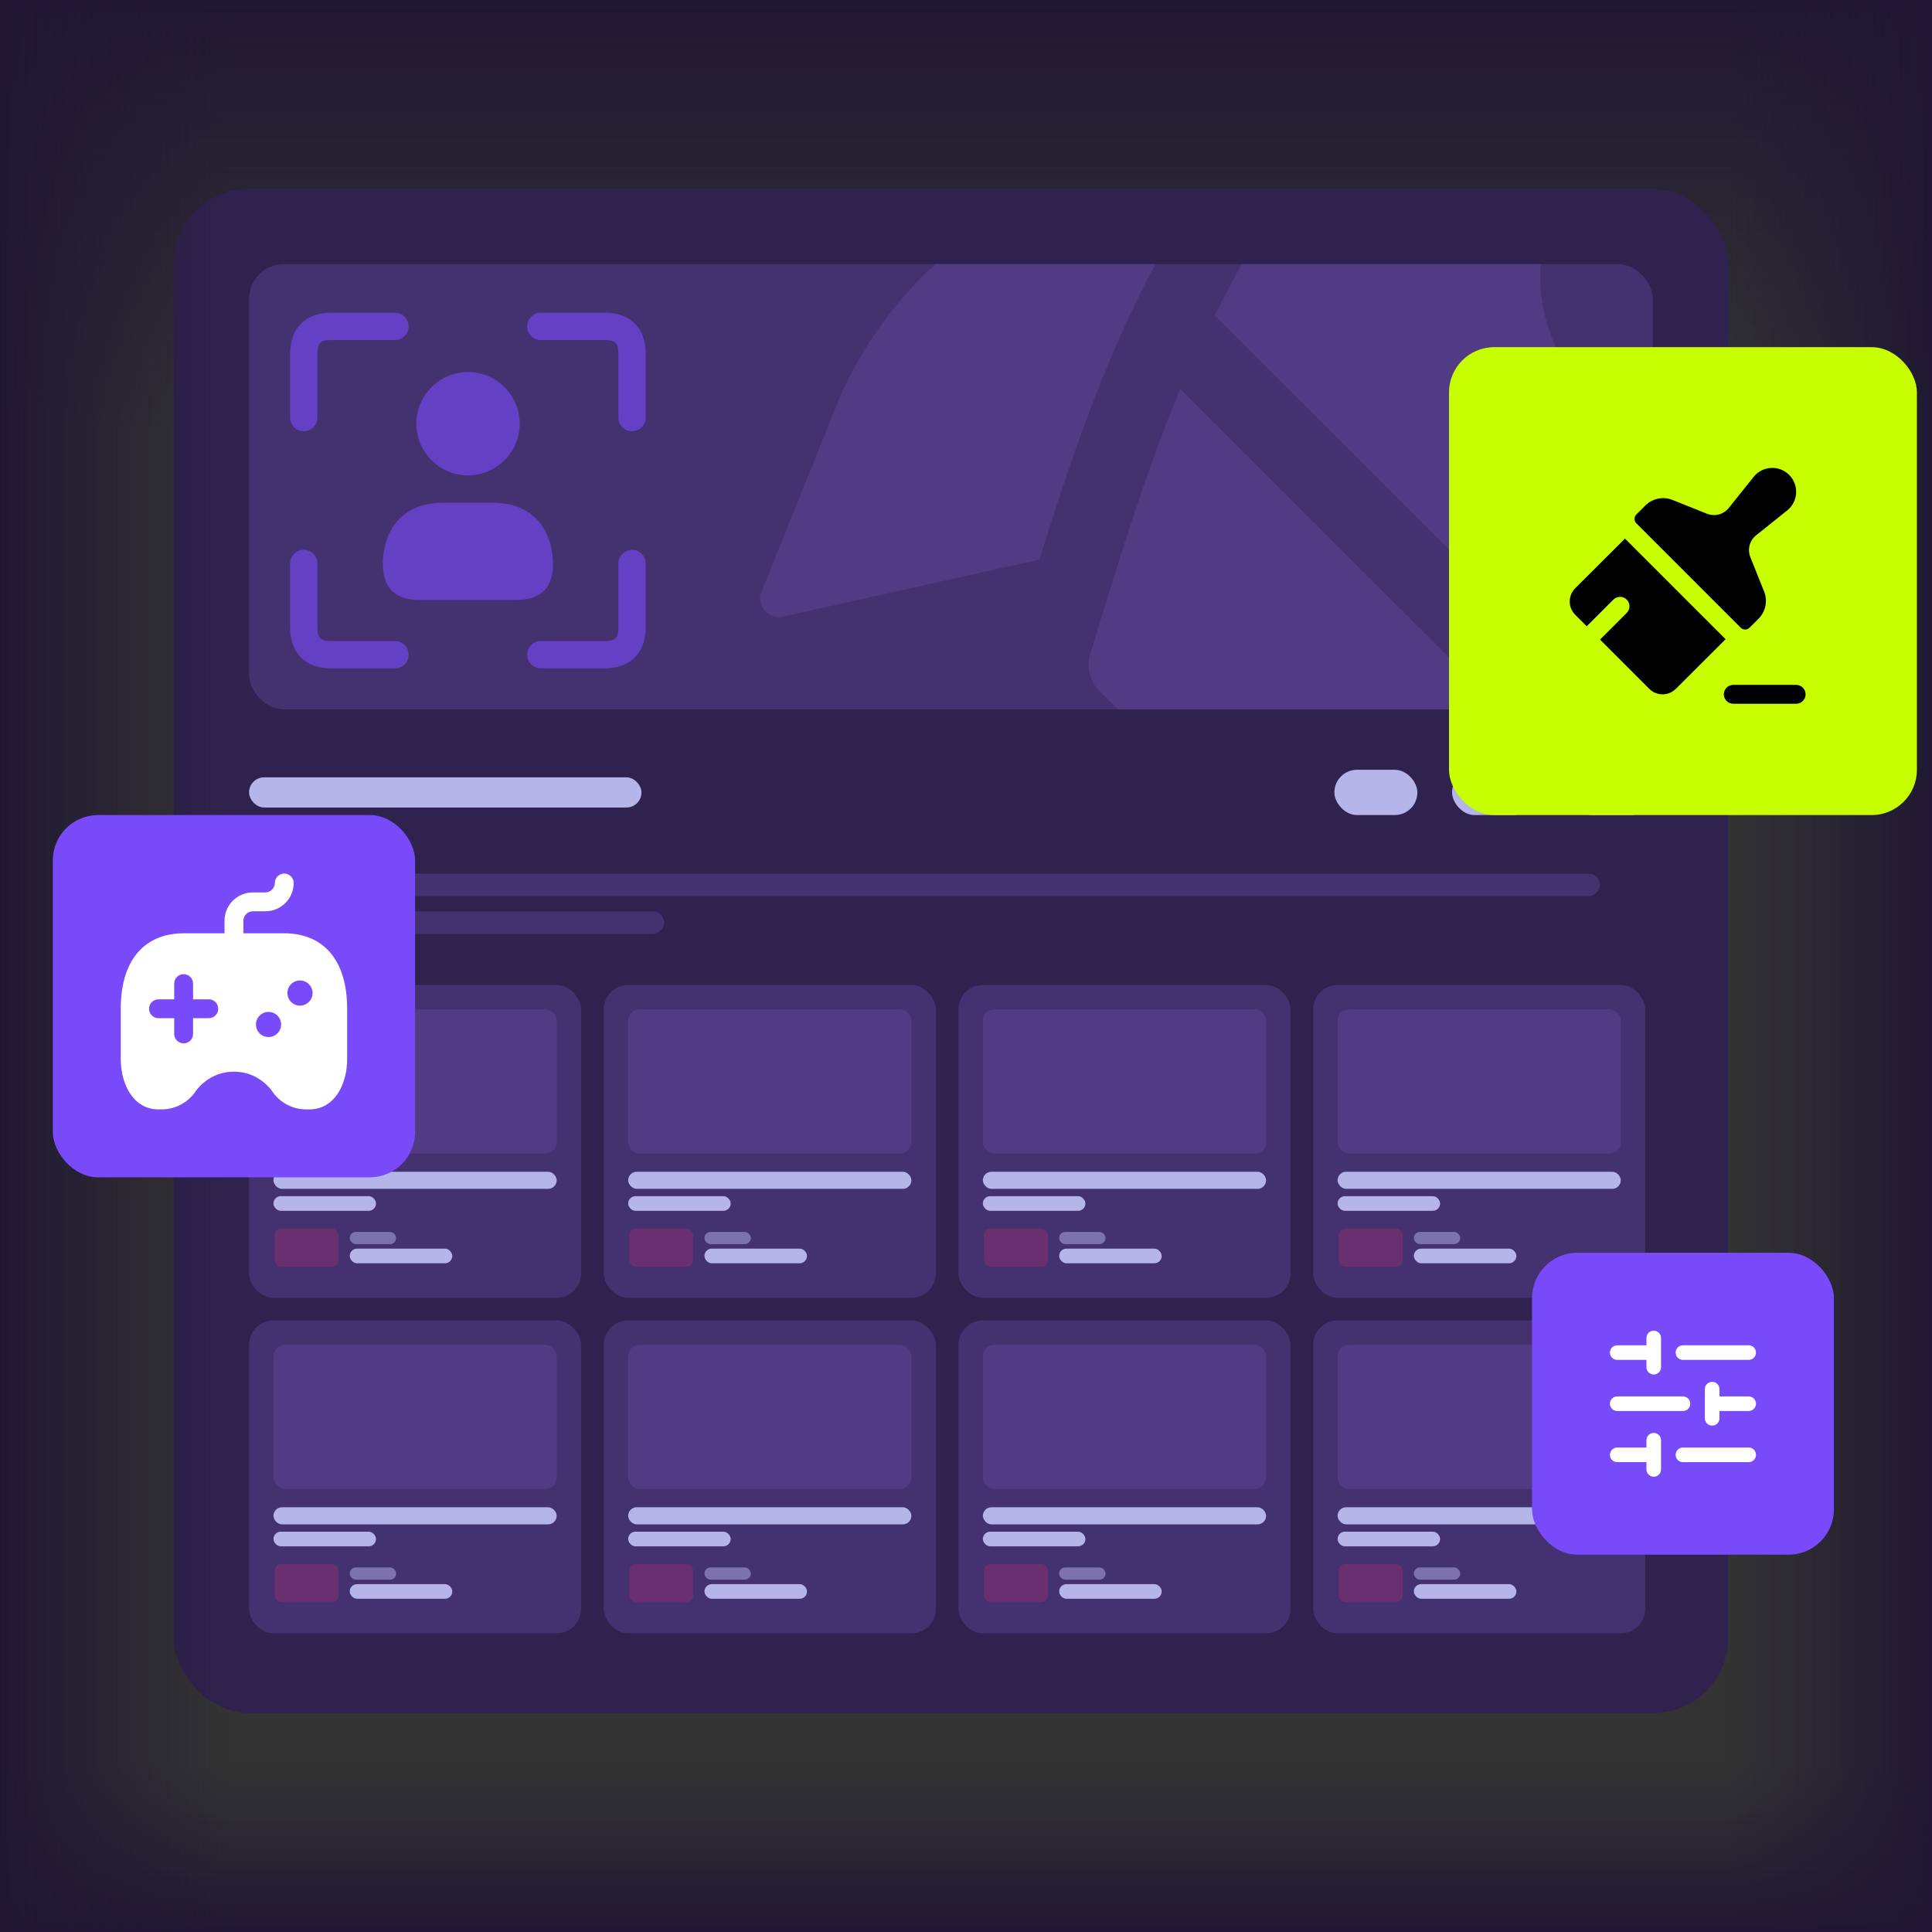 <svg width="256" height="256" viewBox="0 0 256 256" fill="none" xmlns="http://www.w3.org/2000/svg">
<rect x="0" y="0" width="256" height="256" fill="#333333" stroke="none"/>
<g clip-path="url(#clip0_973_3672)">
<rect width="57" height="256" transform="matrix(4.37114e-08 -1 -1 -4.37114e-08 256 57)" fill="url(#paint0_linear_973_3672)"/>
<rect x="23" y="25" width="206" height="202" rx="10" fill="#2F224E"/>
<g clip-path="url(#clip1_973_3672)">
<rect x="33" y="35" width="186" height="59" rx="4.595" fill="#443170"/>
<path d="M38.438 55.333V46.875C38.438 43.47 40.47 41.438 43.875 41.438H52.333C53.334 41.438 54.146 42.249 54.146 43.25C54.146 44.251 53.334 45.062 52.333 45.062H43.875C42.452 45.062 42.062 45.452 42.062 46.875V55.333C42.062 56.334 41.251 57.146 40.25 57.146C39.249 57.146 38.438 56.334 38.438 55.333ZM80.125 41.438H71.667C70.666 41.438 69.854 42.249 69.854 43.25C69.854 44.251 70.666 45.062 71.667 45.062H80.125C81.548 45.062 81.938 45.452 81.938 46.875V55.333C81.938 56.334 82.749 57.146 83.75 57.146C84.751 57.146 85.562 56.334 85.562 55.333V46.875C85.562 43.47 83.53 41.438 80.125 41.438ZM52.333 84.938H43.875C42.452 84.938 42.062 84.548 42.062 83.125V74.667C42.062 73.666 41.251 72.854 40.25 72.854C39.249 72.854 38.438 73.666 38.438 74.667V83.125C38.438 86.53 40.47 88.562 43.875 88.562H52.333C53.334 88.562 54.146 87.751 54.146 86.75C54.146 85.749 53.334 84.938 52.333 84.938ZM83.75 72.854C82.749 72.854 81.938 73.666 81.938 74.667V83.125C81.938 84.548 81.548 84.938 80.125 84.938H71.667C70.666 84.938 69.854 85.749 69.854 86.75C69.854 87.751 70.666 88.562 71.667 88.562H80.125C83.53 88.562 85.562 86.53 85.562 83.125V74.667C85.562 73.666 84.751 72.854 83.75 72.854ZM62.014 62.987C65.789 62.987 68.863 59.915 68.863 56.141C68.863 52.366 65.792 49.294 62.014 49.294C58.237 49.294 55.168 52.366 55.168 56.141C55.168 59.915 58.237 62.987 62.014 62.987ZM73.279 74.696C73.279 71.491 71.667 66.612 65.224 66.612C63.414 66.612 62.065 66.612 58.779 66.612C52.333 66.612 50.724 71.445 50.724 74.696C50.724 77.888 52.336 79.5 55.562 79.5H68.443C71.667 79.5 73.279 77.888 73.279 74.696Z" fill="#784AFB" fill-opacity="0.6"/>
<path d="M143.885 146.44C136.222 154.103 107.081 161.363 103.854 162.17C103.653 162.17 103.451 162.17 103.25 162.17C102.544 162.17 101.939 161.867 101.435 161.464C100.83 160.859 100.527 159.952 100.83 159.044C101.737 155.616 110.005 125.265 117.568 117.602C121.5 113.669 126.643 111.451 131.785 111.653C136.726 111.753 141.566 113.871 145.297 117.602C152.86 125.164 152.154 138.071 143.784 146.44H143.885ZM151.044 21.81C132.894 24.734 117.366 37.237 110.61 54.278L100.93 78.377C100.527 79.184 100.729 80.192 101.334 80.898C101.838 81.503 102.544 81.806 103.25 81.806C103.451 81.806 103.653 81.806 103.754 81.705L137.735 74.142C144.188 53.27 150.54 36.532 162.741 19.39L151.044 21.81ZM189.059 125.265C209.73 119.417 226.468 113.367 243.71 101.267L241.391 112.157C238.568 130.206 226.065 145.633 208.923 152.389L184.824 162.069C184.824 162.069 184.219 162.271 183.916 162.271C183.311 162.271 182.706 162.069 182.303 161.666C181.597 161.061 181.295 160.153 181.496 159.246L189.059 125.265ZM156.389 51.556L211.948 107.014C205.595 109.636 198.94 111.854 191.58 113.972C186.74 115.383 181.496 116.795 176.051 118.307C175.648 118.307 175.144 118.509 174.74 118.509C173.429 118.509 172.119 118.005 171.11 116.997L145.7 91.587C144.389 90.276 143.885 88.259 144.49 86.545C146.104 81.302 147.616 76.361 149.129 71.622C151.448 64.463 153.767 57.807 156.389 51.556ZM282.43 -15.902C282.027 -17.918 280.514 -19.431 278.397 -19.834C274.162 -20.641 266.196 -21.75 256.214 -21.75C236.854 -21.75 210.133 -17.414 190.168 2.652C185.126 7.693 180.79 12.432 176.959 17.071C170.203 25.339 165.06 33.406 160.926 41.876C160.926 41.876 160.993 41.909 161.128 41.977L221.628 102.376L221.83 102.578C230.098 98.645 237.862 93.704 245.929 87.251C250.769 83.318 255.81 78.781 261.054 73.537C291.404 43.187 284.85 -3.297 282.43 -15.902ZM226.77 59.118C214.267 59.118 204.083 49.035 204.083 36.532C204.083 24.028 214.267 13.844 226.77 13.844C239.274 13.844 249.458 24.028 249.458 36.532C249.458 49.035 239.274 59.118 226.77 59.118Z" fill="#513C83"/>
</g>
<rect x="33" y="103" width="52" height="4" rx="2" fill="#B5B5EA"/>
<rect x="176.811" y="102" width="11" height="6" rx="3" fill="#B5B5EA"/>
<rect x="192.405" y="102" width="11" height="6" rx="3" fill="#B5B5EA"/>
<rect x="208" y="102" width="11" height="6" rx="3" fill="#B5B5EA"/>
<rect width="179" height="3" rx="1.5" transform="matrix(1 0 0 -1 33 118.757)" fill="#443170"/>
<rect width="55" height="3" rx="1.5" transform="matrix(1 0 0 -1 33 123.757)" fill="#443170"/>
<rect x="33" y="130.514" width="44" height="41.456" rx="3.235" fill="#443170"/>
<rect x="36.235" y="133.749" width="37.529" height="19.088" rx="1.486" fill="#513C83"/>
<rect x="36.235" y="155.263" width="37.529" height="2.265" rx="1.132" fill="#B5B5EA"/>
<rect x="36.235" y="158.499" width="13.588" height="1.941" rx="0.971" fill="#B5B5EA"/>
<rect x="36.384" y="162.787" width="8.473" height="5.054" rx="0.892" fill="#FF2C6D" fill-opacity="0.2"/>
<rect opacity="0.5" x="46.344" y="163.238" width="6.147" height="1.618" rx="0.809" fill="#B5B5EA"/>
<rect x="46.344" y="165.45" width="13.588" height="1.941" rx="0.971" fill="#B5B5EA"/>
<rect x="80" y="130.514" width="44" height="41.456" rx="3.235" fill="#443170"/>
<rect x="83.235" y="133.749" width="37.529" height="19.088" rx="1.486" fill="#513C83"/>
<rect x="83.235" y="155.263" width="37.529" height="2.265" rx="1.132" fill="#B5B5EA"/>
<rect x="83.235" y="158.499" width="13.588" height="1.941" rx="0.971" fill="#B5B5EA"/>
<rect x="83.384" y="162.787" width="8.473" height="5.054" rx="0.892" fill="#FF2C6D" fill-opacity="0.2"/>
<rect opacity="0.5" x="93.344" y="163.238" width="6.147" height="1.618" rx="0.809" fill="#B5B5EA"/>
<rect x="93.344" y="165.45" width="13.588" height="1.941" rx="0.971" fill="#B5B5EA"/>
<rect x="127" y="130.514" width="44" height="41.456" rx="3.235" fill="#443170"/>
<rect x="130.235" y="133.749" width="37.529" height="19.088" rx="1.486" fill="#513C83"/>
<rect x="130.235" y="155.263" width="37.529" height="2.265" rx="1.132" fill="#B5B5EA"/>
<rect x="130.235" y="158.499" width="13.588" height="1.941" rx="0.971" fill="#B5B5EA"/>
<rect x="130.384" y="162.787" width="8.473" height="5.054" rx="0.892" fill="#FF2C6D" fill-opacity="0.2"/>
<rect opacity="0.5" x="140.344" y="163.238" width="6.147" height="1.618" rx="0.809" fill="#B5B5EA"/>
<rect x="140.344" y="165.45" width="13.588" height="1.941" rx="0.971" fill="#B5B5EA"/>
<rect x="174" y="130.514" width="44" height="41.456" rx="3.235" fill="#443170"/>
<rect x="177.235" y="133.749" width="37.529" height="19.088" rx="1.486" fill="#513C83"/>
<rect x="177.235" y="155.263" width="37.529" height="2.265" rx="1.132" fill="#B5B5EA"/>
<rect x="177.235" y="158.499" width="13.588" height="1.941" rx="0.971" fill="#B5B5EA"/>
<rect x="177.384" y="162.787" width="8.473" height="5.054" rx="0.892" fill="#FF2C6D" fill-opacity="0.2"/>
<rect opacity="0.5" x="187.344" y="163.238" width="6.147" height="1.618" rx="0.809" fill="#B5B5EA"/>
<rect x="187.344" y="165.45" width="13.588" height="1.941" rx="0.971" fill="#B5B5EA"/>
<rect x="33" y="174.969" width="44" height="41.456" rx="3.235" fill="#443170"/>
<rect x="36.235" y="178.204" width="37.529" height="19.088" rx="1.486" fill="#513C83"/>
<rect x="36.235" y="199.719" width="37.529" height="2.265" rx="1.132" fill="#B5B5EA"/>
<rect x="36.235" y="202.954" width="13.588" height="1.941" rx="0.971" fill="#B5B5EA"/>
<rect x="36.384" y="207.243" width="8.473" height="5.054" rx="0.892" fill="#FF2C6D" fill-opacity="0.2"/>
<rect opacity="0.5" x="46.344" y="207.693" width="6.147" height="1.618" rx="0.809" fill="#B5B5EA"/>
<rect x="46.344" y="209.906" width="13.588" height="1.941" rx="0.971" fill="#B5B5EA"/>
<rect x="80" y="174.969" width="44" height="41.456" rx="3.235" fill="#443170"/>
<rect x="83.235" y="178.204" width="37.529" height="19.088" rx="1.486" fill="#513C83"/>
<rect x="83.235" y="199.719" width="37.529" height="2.265" rx="1.132" fill="#B5B5EA"/>
<rect x="83.235" y="202.954" width="13.588" height="1.941" rx="0.971" fill="#B5B5EA"/>
<rect x="83.384" y="207.243" width="8.473" height="5.054" rx="0.892" fill="#FF2C6D" fill-opacity="0.2"/>
<rect opacity="0.5" x="93.344" y="207.693" width="6.147" height="1.618" rx="0.809" fill="#B5B5EA"/>
<rect x="93.344" y="209.906" width="13.588" height="1.941" rx="0.971" fill="#B5B5EA"/>
<rect x="127" y="174.969" width="44" height="41.456" rx="3.235" fill="#443170"/>
<rect x="130.235" y="178.204" width="37.529" height="19.088" rx="1.486" fill="#513C83"/>
<rect x="130.235" y="199.719" width="37.529" height="2.265" rx="1.132" fill="#B5B5EA"/>
<rect x="130.235" y="202.954" width="13.588" height="1.941" rx="0.971" fill="#B5B5EA"/>
<rect x="130.384" y="207.243" width="8.473" height="5.054" rx="0.892" fill="#FF2C6D" fill-opacity="0.2"/>
<rect opacity="0.5" x="140.344" y="207.693" width="6.147" height="1.618" rx="0.809" fill="#B5B5EA"/>
<rect x="140.344" y="209.906" width="13.588" height="1.941" rx="0.971" fill="#B5B5EA"/>
<rect x="174" y="174.969" width="44" height="41.456" rx="3.235" fill="#443170"/>
<rect x="177.235" y="178.204" width="37.529" height="19.088" rx="1.486" fill="#513C83"/>
<rect x="177.235" y="199.719" width="37.529" height="2.265" rx="1.132" fill="#B5B5EA"/>
<rect x="177.235" y="202.954" width="13.588" height="1.941" rx="0.971" fill="#B5B5EA"/>
<rect x="177.384" y="207.243" width="8.473" height="5.054" rx="0.892" fill="#FF2C6D" fill-opacity="0.2"/>
<rect opacity="0.5" x="187.344" y="207.693" width="6.147" height="1.618" rx="0.809" fill="#B5B5EA"/>
<rect x="187.344" y="209.906" width="13.588" height="1.941" rx="0.971" fill="#B5B5EA"/>
<rect x="229" width="27" height="256" fill="url(#paint1_linear_973_3672)"/>
<rect x="256" y="234" width="22" height="256" transform="rotate(90 256 234)" fill="url(#paint2_linear_973_3672)"/>
<rect width="30" height="256" transform="matrix(-1 0 0 1 30 0)" fill="url(#paint3_linear_973_3672)"/>
<rect x="192" y="46" width="62" height="62" rx="6" fill="#C8FF00"/>
<path d="M238 93.25H229.667C228.977 93.25 228.417 92.69 228.417 92C228.417 91.31 228.977 90.75 229.667 90.75H238C238.69 90.75 239.25 91.31 239.25 92C239.25 92.69 238.69 93.25 238 93.25ZM208.734 77.933C207.75 78.917 207.75 80.5 208.734 81.467L210.25 82.983L213.784 79.45C214.267 78.967 215.067 78.967 215.55 79.45C216.034 79.933 216.034 80.733 215.55 81.217L212.017 84.75L218.534 91.267C219.5 92.25 221.084 92.25 222.067 91.267L228.65 84.7L215.317 71.367L208.734 77.933ZM218.017 66.982L216.827 68.172C216.502 68.497 216.502 69.025 216.827 69.35L230.649 83.172C230.974 83.497 231.502 83.497 231.827 83.172L233.017 81.982C233.96 81.038 234.25 79.625 233.755 78.387L231.927 73.817C231.519 72.793 231.827 71.623 232.687 70.937L236.812 67.637C238.285 66.458 238.407 64.262 237.072 62.928C235.739 61.595 233.542 61.717 232.364 63.188L229.064 67.313C228.375 68.173 227.205 68.482 226.184 68.073L221.614 66.245C220.375 65.748 218.96 66.038 218.017 66.982Z" fill="black"/>
<rect x="203" y="166" width="40" height="40" rx="6" fill="#784AFA"/>
<path d="M213.322 179.226C213.322 178.692 213.756 178.258 214.29 178.258H218.161V177.29C218.161 176.756 218.595 176.323 219.129 176.323C219.663 176.323 220.096 176.756 220.096 177.29V181.161C220.096 181.695 219.663 182.129 219.129 182.129C218.595 182.129 218.161 181.695 218.161 181.161V180.193H214.29C213.756 180.193 213.322 179.76 213.322 179.226ZM223 180.193H231.709C232.244 180.193 232.677 179.76 232.677 179.226C232.677 178.692 232.244 178.258 231.709 178.258H223C222.465 178.258 222.032 178.692 222.032 179.226C222.032 179.76 222.465 180.193 223 180.193ZM214.29 186.968H223C223.534 186.968 223.967 186.534 223.967 186C223.967 185.466 223.534 185.032 223 185.032H214.29C213.756 185.032 213.322 185.466 213.322 186C213.322 186.534 213.756 186.968 214.29 186.968ZM231.709 185.032H227.838V184.064C227.838 183.53 227.405 183.097 226.871 183.097C226.336 183.097 225.903 183.53 225.903 184.064V187.935C225.903 188.47 226.336 188.903 226.871 188.903C227.405 188.903 227.838 188.47 227.838 187.935V186.968H231.709C232.244 186.968 232.677 186.534 232.677 186C232.677 185.466 232.244 185.032 231.709 185.032ZM219.129 189.871C218.595 189.871 218.161 190.304 218.161 190.839V191.806H214.29C213.756 191.806 213.322 192.24 213.322 192.774C213.322 193.308 213.756 193.742 214.29 193.742H218.161V194.71C218.161 195.244 218.595 195.677 219.129 195.677C219.663 195.677 220.096 195.244 220.096 194.71V190.839C220.096 190.304 219.663 189.871 219.129 189.871ZM231.709 191.806H223C222.465 191.806 222.032 192.24 222.032 192.774C222.032 193.308 222.465 193.742 223 193.742H231.709C232.244 193.742 232.677 193.308 232.677 192.774C232.677 192.24 232.244 191.806 231.709 191.806Z" fill="white"/>
<rect x="7" y="108" width="48" height="48" rx="6" fill="#784AFA"/>
<path d="M37.667 123.667H32.25V122C32.25 121.317 32.817 120.75 33.5 120.75H35.167C37.233 120.75 38.917 119.067 38.917 117C38.917 116.317 38.35 115.75 37.667 115.75C36.983 115.75 36.417 116.317 36.417 117C36.417 117.683 35.85 118.25 35.167 118.25H33.5C31.433 118.25 29.75 119.933 29.75 122V123.667H24.333C19.333 123.667 16 127 16 133.667V140.333C16 143.667 17.667 147 21 147H21.422C23.24 147 24.939 146.088 25.942 144.572C25.942 144.572 27.62 142 31 142C34.38 142 36.057 144.587 36.057 144.587C37.062 146.095 38.755 147 40.567 147H41C44.333 147 46 143.667 46 140.333V133.667C46 127 42.667 123.667 37.667 123.667ZM27.667 134.917H25.583V137C25.583 137.69 25.023 138.25 24.333 138.25C23.643 138.25 23.083 137.69 23.083 137V134.917H21C20.31 134.917 19.75 134.357 19.75 133.667C19.75 132.977 20.31 132.417 21 132.417H23.083V130.333C23.083 129.643 23.643 129.083 24.333 129.083C25.023 129.083 25.583 129.643 25.583 130.333V132.417H27.667C28.357 132.417 28.917 132.977 28.917 133.667C28.917 134.357 28.357 134.917 27.667 134.917ZM35.583 137.417C34.663 137.417 33.917 136.67 33.917 135.75C33.917 134.83 34.663 134.083 35.583 134.083C36.503 134.083 37.25 134.83 37.25 135.75C37.25 136.67 36.503 137.417 35.583 137.417ZM39.75 133.252C38.83 133.252 38.083 132.505 38.083 131.585C38.083 130.665 38.83 129.918 39.75 129.918C40.67 129.918 41.417 130.665 41.417 131.585C41.417 132.505 40.67 133.252 39.75 133.252Z" fill="white"/>
</g>
<defs>
<linearGradient id="paint0_linear_973_3672" x1="57" y1="128" x2="0" y2="128" gradientUnits="userSpaceOnUse">
<stop stop-color="#201832"/>
<stop offset="1" stop-color="#201832" stop-opacity="0"/>
</linearGradient>
<linearGradient id="paint1_linear_973_3672" x1="256" y1="128" x2="229" y2="128" gradientUnits="userSpaceOnUse">
<stop stop-color="#201832"/>
<stop offset="1" stop-color="#201832" stop-opacity="0"/>
</linearGradient>
<linearGradient id="paint2_linear_973_3672" x1="278" y1="362" x2="256" y2="362" gradientUnits="userSpaceOnUse">
<stop stop-color="#201832"/>
<stop offset="1" stop-color="#201832" stop-opacity="0"/>
</linearGradient>
<linearGradient id="paint3_linear_973_3672" x1="30" y1="128" x2="0" y2="128" gradientUnits="userSpaceOnUse">
<stop stop-color="#201832"/>
<stop offset="1" stop-color="#201832" stop-opacity="0"/>
</linearGradient>
<clipPath id="clip0_973_3672">
<rect width="256" height="256" fill="white"/>
</clipPath>
<clipPath id="clip1_973_3672">
<rect x="33" y="35" width="186" height="59" rx="4.595" fill="white"/>
</clipPath>
</defs>
</svg>
